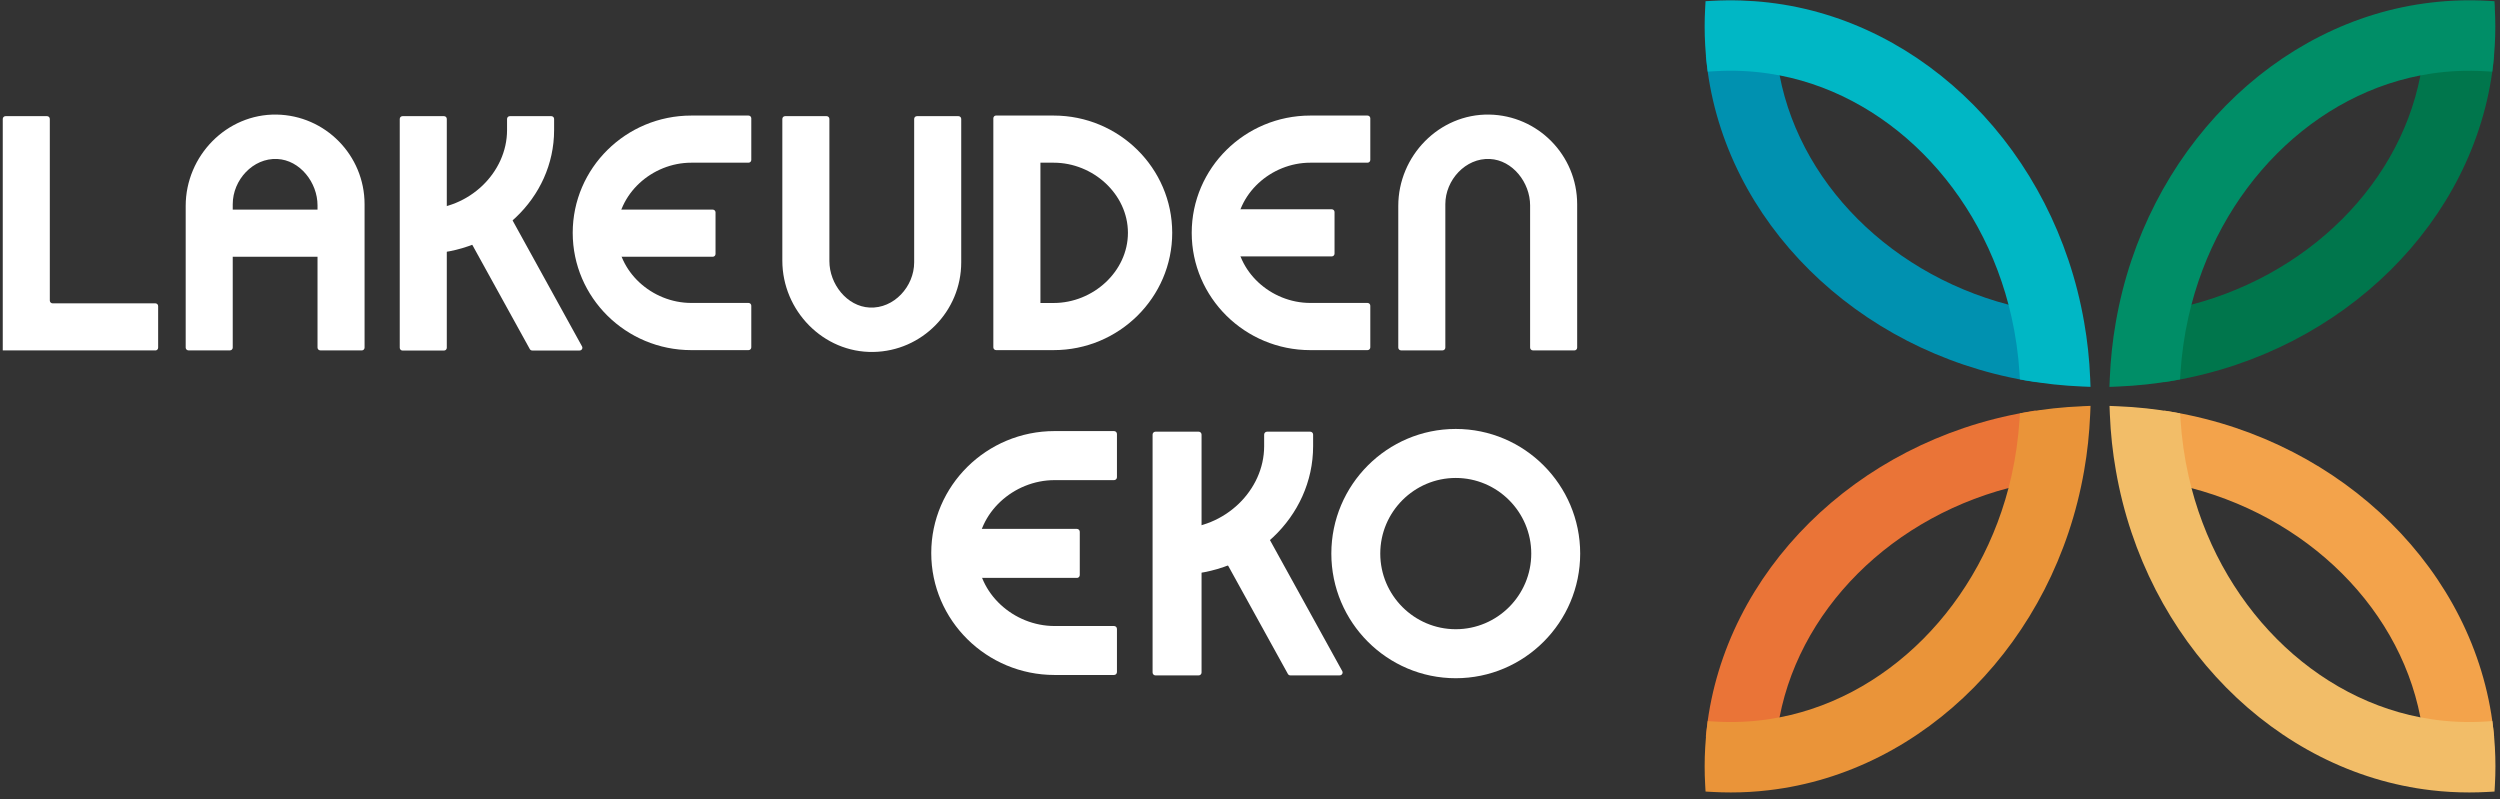 <svg xmlns="http://www.w3.org/2000/svg" width="344" height="110" viewBox="0 0 344 110" fill="none"><rect x="0" y="0" width="344" height="110" fill="#333333" stroke="none"/><path d="M280.021 51.246C279.845 48.47 279.453 45.747 278.861 43.141L278.714 42.483L278.058 42.337C260.445 38.375 247.004 24.934 244.626 8.905L244.508 8.13L243.735 8.013C241.163 7.619 238.45 7.502 235.843 7.66L234.724 7.731L234.853 8.846C237.337 30.398 255.401 48.294 278.779 52.361L280.109 52.59L280.021 51.24V51.246Z" fill="#0091B0"></path><path d="M278.773 56.722C255.395 60.79 237.337 78.685 234.847 100.237L234.718 101.353L235.837 101.423C236.593 101.47 237.366 101.494 238.128 101.494C240.014 101.494 241.901 101.353 243.723 101.071L244.497 100.954L244.614 100.173C246.999 84.144 260.434 70.709 278.046 66.741L278.703 66.594L278.849 65.937C279.441 63.337 279.828 60.608 280.009 57.831L280.097 56.482L278.767 56.711L278.773 56.722Z" fill="#EA7437"></path><path d="M286.501 55.901C283.876 56.006 281.269 56.288 278.761 56.734L277.941 56.881L277.888 57.714C277.718 60.373 277.343 62.985 276.781 65.479C272.826 83.117 259.42 96.569 243.419 98.958C241.005 99.328 238.462 99.439 235.983 99.287L234.981 99.228L234.864 100.226C234.665 101.934 234.56 103.689 234.56 105.444C234.56 106.283 234.583 107.134 234.63 107.967L234.683 108.918L235.632 108.971C236.464 109.018 237.313 109.041 238.145 109.041C239.891 109.041 241.649 108.942 243.36 108.736C264.863 106.248 282.722 88.164 286.777 64.757C287.222 62.245 287.497 59.633 287.609 57.004L287.656 55.848L286.501 55.895V55.901Z" fill="#EA9439"></path><path d="M287.609 52.08C287.503 49.45 287.222 46.838 286.777 44.326C282.716 20.919 264.863 2.836 243.36 0.347C240.841 0.054 238.222 -0.028 235.632 0.113L234.683 0.165L234.63 1.116C234.583 1.95 234.56 2.801 234.56 3.64C234.56 5.401 234.659 7.156 234.864 8.858L234.981 9.856L235.983 9.797C238.444 9.644 240.999 9.756 243.425 10.126C259.42 12.514 272.826 25.967 276.781 43.604C277.343 46.099 277.718 48.711 277.888 51.369L277.941 52.203L278.761 52.35C281.275 52.796 283.882 53.077 286.501 53.183L287.656 53.23L287.609 52.074V52.08Z" fill="#00B7C5"></path><path d="M342.082 7.66C339.439 7.496 336.744 7.619 334.189 8.012L333.416 8.13L333.299 8.905C330.914 24.94 317.473 38.375 299.854 42.336L299.198 42.483L299.052 43.141C298.46 45.741 298.073 48.464 297.892 51.246L297.804 52.596L299.134 52.367C322.512 48.3 340.582 30.404 343.066 8.852L343.195 7.737L342.076 7.666L342.082 7.66Z" fill="#00764C"></path><path d="M343.072 100.237C340.587 78.685 322.518 60.79 299.14 56.722L297.81 56.493L297.897 57.843C298.073 60.614 298.466 63.337 299.052 65.949L299.198 66.606L299.854 66.753C317.473 70.709 330.914 84.144 333.299 100.185L333.416 100.959L334.189 101.077C336.011 101.359 337.892 101.499 339.779 101.499C340.541 101.499 341.314 101.476 342.076 101.429L343.195 101.359L343.066 100.243L343.072 100.237Z" fill="#F3A34B"></path><path d="M343.066 100.226L342.948 99.222L341.947 99.287C339.515 99.439 336.931 99.328 334.505 98.958C318.504 96.569 305.098 83.117 301.143 65.479C300.581 62.985 300.206 60.373 300.036 57.714L299.983 56.881L299.163 56.734C296.649 56.288 294.042 56.006 291.423 55.901L290.269 55.853L290.315 57.01C290.421 59.639 290.702 62.251 291.147 64.763C295.208 88.17 313.067 106.254 334.57 108.742C336.269 108.942 338.021 109.041 339.779 109.041C340.617 109.041 341.466 109.018 342.298 108.971L343.247 108.918L343.3 107.967C343.347 107.134 343.37 106.283 343.37 105.444C343.37 103.683 343.271 101.928 343.072 100.226H343.066Z" fill="#F2BD68"></path><path d="M343.295 1.116L343.242 0.165L342.293 0.112C339.709 -0.034 337.079 0.048 334.565 0.347C313.056 2.836 295.197 20.919 291.137 44.326C290.691 46.838 290.416 49.45 290.305 52.08L290.258 53.236L291.412 53.189C294.037 53.083 296.644 52.801 299.152 52.355L299.972 52.209L300.025 51.375C300.195 48.716 300.57 46.105 301.132 43.61C305.087 25.973 318.499 12.52 334.501 10.131C336.909 9.762 339.446 9.65 341.936 9.803L342.938 9.861L343.055 8.864C343.254 7.162 343.354 5.407 343.354 3.646C343.354 2.806 343.33 1.955 343.283 1.122L343.295 1.116Z" fill="#008E67"></path><path d="M161.965 79.09V72.74C168.574 72.74 173.947 67.434 173.947 61.4V59.798C173.947 59.581 174.123 59.399 174.345 59.399H180.287C180.503 59.399 180.685 59.575 180.685 59.798V61.4C180.685 71.155 172.289 79.09 161.971 79.09" fill="white"></path><path d="M164.935 92.936H158.994C158.777 92.936 158.596 92.76 158.596 92.537V59.798C158.596 59.581 158.771 59.399 158.994 59.399H164.935C165.152 59.399 165.334 59.575 165.334 59.798V92.537C165.334 92.754 165.158 92.936 164.935 92.936Z" fill="white"></path><path d="M184.341 92.936H177.556C177.416 92.936 177.281 92.86 177.211 92.731L168.973 77.805L166.828 73.919L172.722 70.656L174.744 74.313L184.693 92.343C184.839 92.607 184.646 92.93 184.347 92.93" fill="white"></path><path d="M153.692 92.478C153.692 92.695 153.516 92.877 153.293 92.877H145.108C135.751 92.877 128.14 85.353 128.14 76.097C128.14 66.841 135.751 59.316 145.108 59.316H153.293C153.51 59.316 153.692 59.493 153.692 59.716V65.667C153.692 65.884 153.516 66.066 153.293 66.066H145.108C139.465 66.066 134.479 70.568 134.479 76.103C134.479 81.638 139.465 86.139 145.108 86.139H153.293C153.51 86.139 153.692 86.316 153.692 86.538V92.49V92.478Z" fill="white"></path><path d="M148.178 79.519H131.509V72.775H148.178C148.395 72.775 148.577 72.951 148.577 73.174V79.126C148.577 79.343 148.401 79.525 148.178 79.525" fill="white"></path><path d="M200.313 86.58C194.589 86.58 189.925 81.908 189.925 76.173C189.925 70.439 194.589 65.767 200.313 65.767C206.037 65.767 210.701 70.439 210.701 76.173C210.701 81.908 206.043 86.58 200.313 86.58ZM200.313 59.023C190.874 59.023 183.192 66.718 183.192 76.173C183.192 85.629 190.874 93.323 200.313 93.323C209.752 93.323 217.433 85.629 217.433 76.173C217.433 66.718 209.752 59.023 200.313 59.023Z" fill="white"></path><path d="M21.379 48.218H0.38V16.365C0.38 16.154 0.55 15.983 0.761 15.983H6.473C6.684 15.983 6.854 16.154 6.854 16.365V41.356C6.854 41.568 7.024 41.738 7.235 41.738H21.379C21.59 41.738 21.76 41.908 21.76 42.119V47.842C21.76 48.053 21.59 48.224 21.379 48.224" fill="white"></path><path d="M58.245 34.912V28.808C64.602 28.808 69.77 23.707 69.77 17.903V16.365C69.77 16.154 69.94 15.983 70.151 15.983H75.864C76.075 15.983 76.245 16.154 76.245 16.365V17.903C76.245 27.282 68.171 34.918 58.245 34.918" fill="white"></path><path d="M61.098 48.235H55.386C55.175 48.235 55.005 48.065 55.005 47.854V16.365C55.005 16.154 55.175 15.983 55.386 15.983H61.098C61.309 15.983 61.479 16.154 61.479 16.365V47.854C61.479 48.065 61.309 48.235 61.098 48.235Z" fill="white"></path><path d="M79.76 48.229H73.233C73.092 48.229 72.969 48.153 72.899 48.03L64.978 33.673L62.915 29.94L68.581 26.806L70.526 30.322L80.088 47.666C80.229 47.918 80.047 48.229 79.754 48.229" fill="white"></path><path d="M120.17 48.429C113.286 48.546 107.649 42.753 107.649 35.857V16.365C107.649 16.154 107.819 15.983 108.03 15.983H113.743C113.954 15.983 114.124 16.154 114.124 16.365V35.933C114.124 39.073 116.532 42.166 119.661 42.319C123.012 42.483 125.789 39.419 125.789 36.103V16.365C125.789 16.154 125.959 15.983 126.17 15.983H131.883C132.094 15.983 132.264 16.154 132.264 16.365V36.103C132.264 42.83 126.856 48.318 120.17 48.429Z" fill="white"></path><path d="M49.784 48.212H44.072C43.861 48.212 43.691 48.041 43.691 47.83V28.262C43.691 25.122 41.283 22.029 38.154 21.876C34.802 21.712 32.025 24.776 32.025 28.092V47.83C32.025 48.041 31.855 48.212 31.644 48.212H25.932C25.721 48.212 25.551 48.041 25.551 47.83V28.338C25.551 21.442 31.187 15.649 38.072 15.766C44.763 15.883 50.165 21.365 50.165 28.098V47.836C50.165 48.047 49.995 48.218 49.784 48.218" fill="white"></path><path d="M216.637 48.212H210.924C210.713 48.212 210.543 48.041 210.543 47.83V28.262C210.543 25.122 208.135 22.029 205.006 21.876C201.661 21.712 198.878 24.776 198.878 28.092V47.83C198.878 48.041 198.708 48.212 198.497 48.212H192.784C192.573 48.212 192.403 48.041 192.403 47.83V28.338C192.403 21.442 198.04 15.649 204.924 15.766C211.616 15.883 217.018 21.365 217.018 28.098V47.836C217.018 48.047 216.848 48.218 216.637 48.218" fill="white"></path><path d="M144.985 41.691H143.163V22.387H144.985C150.411 22.387 155.203 26.718 155.203 32.036C155.203 37.353 150.411 41.691 144.985 41.691ZM144.985 15.895H137.063C136.853 15.895 136.683 16.065 136.683 16.276V47.795C136.683 48.006 136.853 48.176 137.063 48.176H144.985C153.979 48.176 161.297 40.934 161.297 32.036C161.297 23.138 153.979 15.901 144.985 15.901" fill="white"></path><path d="M188.554 47.795C188.554 48.006 188.384 48.177 188.173 48.177H180.298C171.299 48.177 163.98 40.94 163.98 32.036C163.98 23.132 171.299 15.901 180.298 15.901H188.173C188.384 15.901 188.554 16.071 188.554 16.283V22.005C188.554 22.216 188.384 22.387 188.173 22.387H180.298C174.873 22.387 170.074 26.718 170.074 32.036C170.074 37.354 174.867 41.685 180.298 41.685H188.173C188.384 41.685 188.554 41.855 188.554 42.067V47.789V47.795Z" fill="white"></path><path d="M183.251 35.282H167.221V28.796H183.251C183.462 28.796 183.632 28.966 183.632 29.177V34.9C183.632 35.111 183.462 35.282 183.251 35.282Z" fill="white"></path><path d="M103.378 47.795C103.378 48.006 103.208 48.177 102.997 48.177H95.123C86.123 48.177 78.805 40.94 78.805 32.036C78.805 23.132 86.123 15.901 95.123 15.901H102.997C103.208 15.901 103.378 16.071 103.378 16.283V22.005C103.378 22.216 103.208 22.387 102.997 22.387H95.123C89.697 22.387 84.898 26.718 84.898 32.036C84.898 37.354 89.697 41.685 95.123 41.685H102.997C103.208 41.685 103.378 41.855 103.378 42.067V47.789V47.795Z" fill="white"></path><path d="M98.076 35.328H82.045V28.843H98.076C98.287 28.843 98.457 29.013 98.457 29.224V34.947C98.457 35.158 98.287 35.328 98.076 35.328Z" fill="white"></path><path d="M45.203 28.843H28.791V35.328H45.203V28.843Z" fill="white"></path></svg>